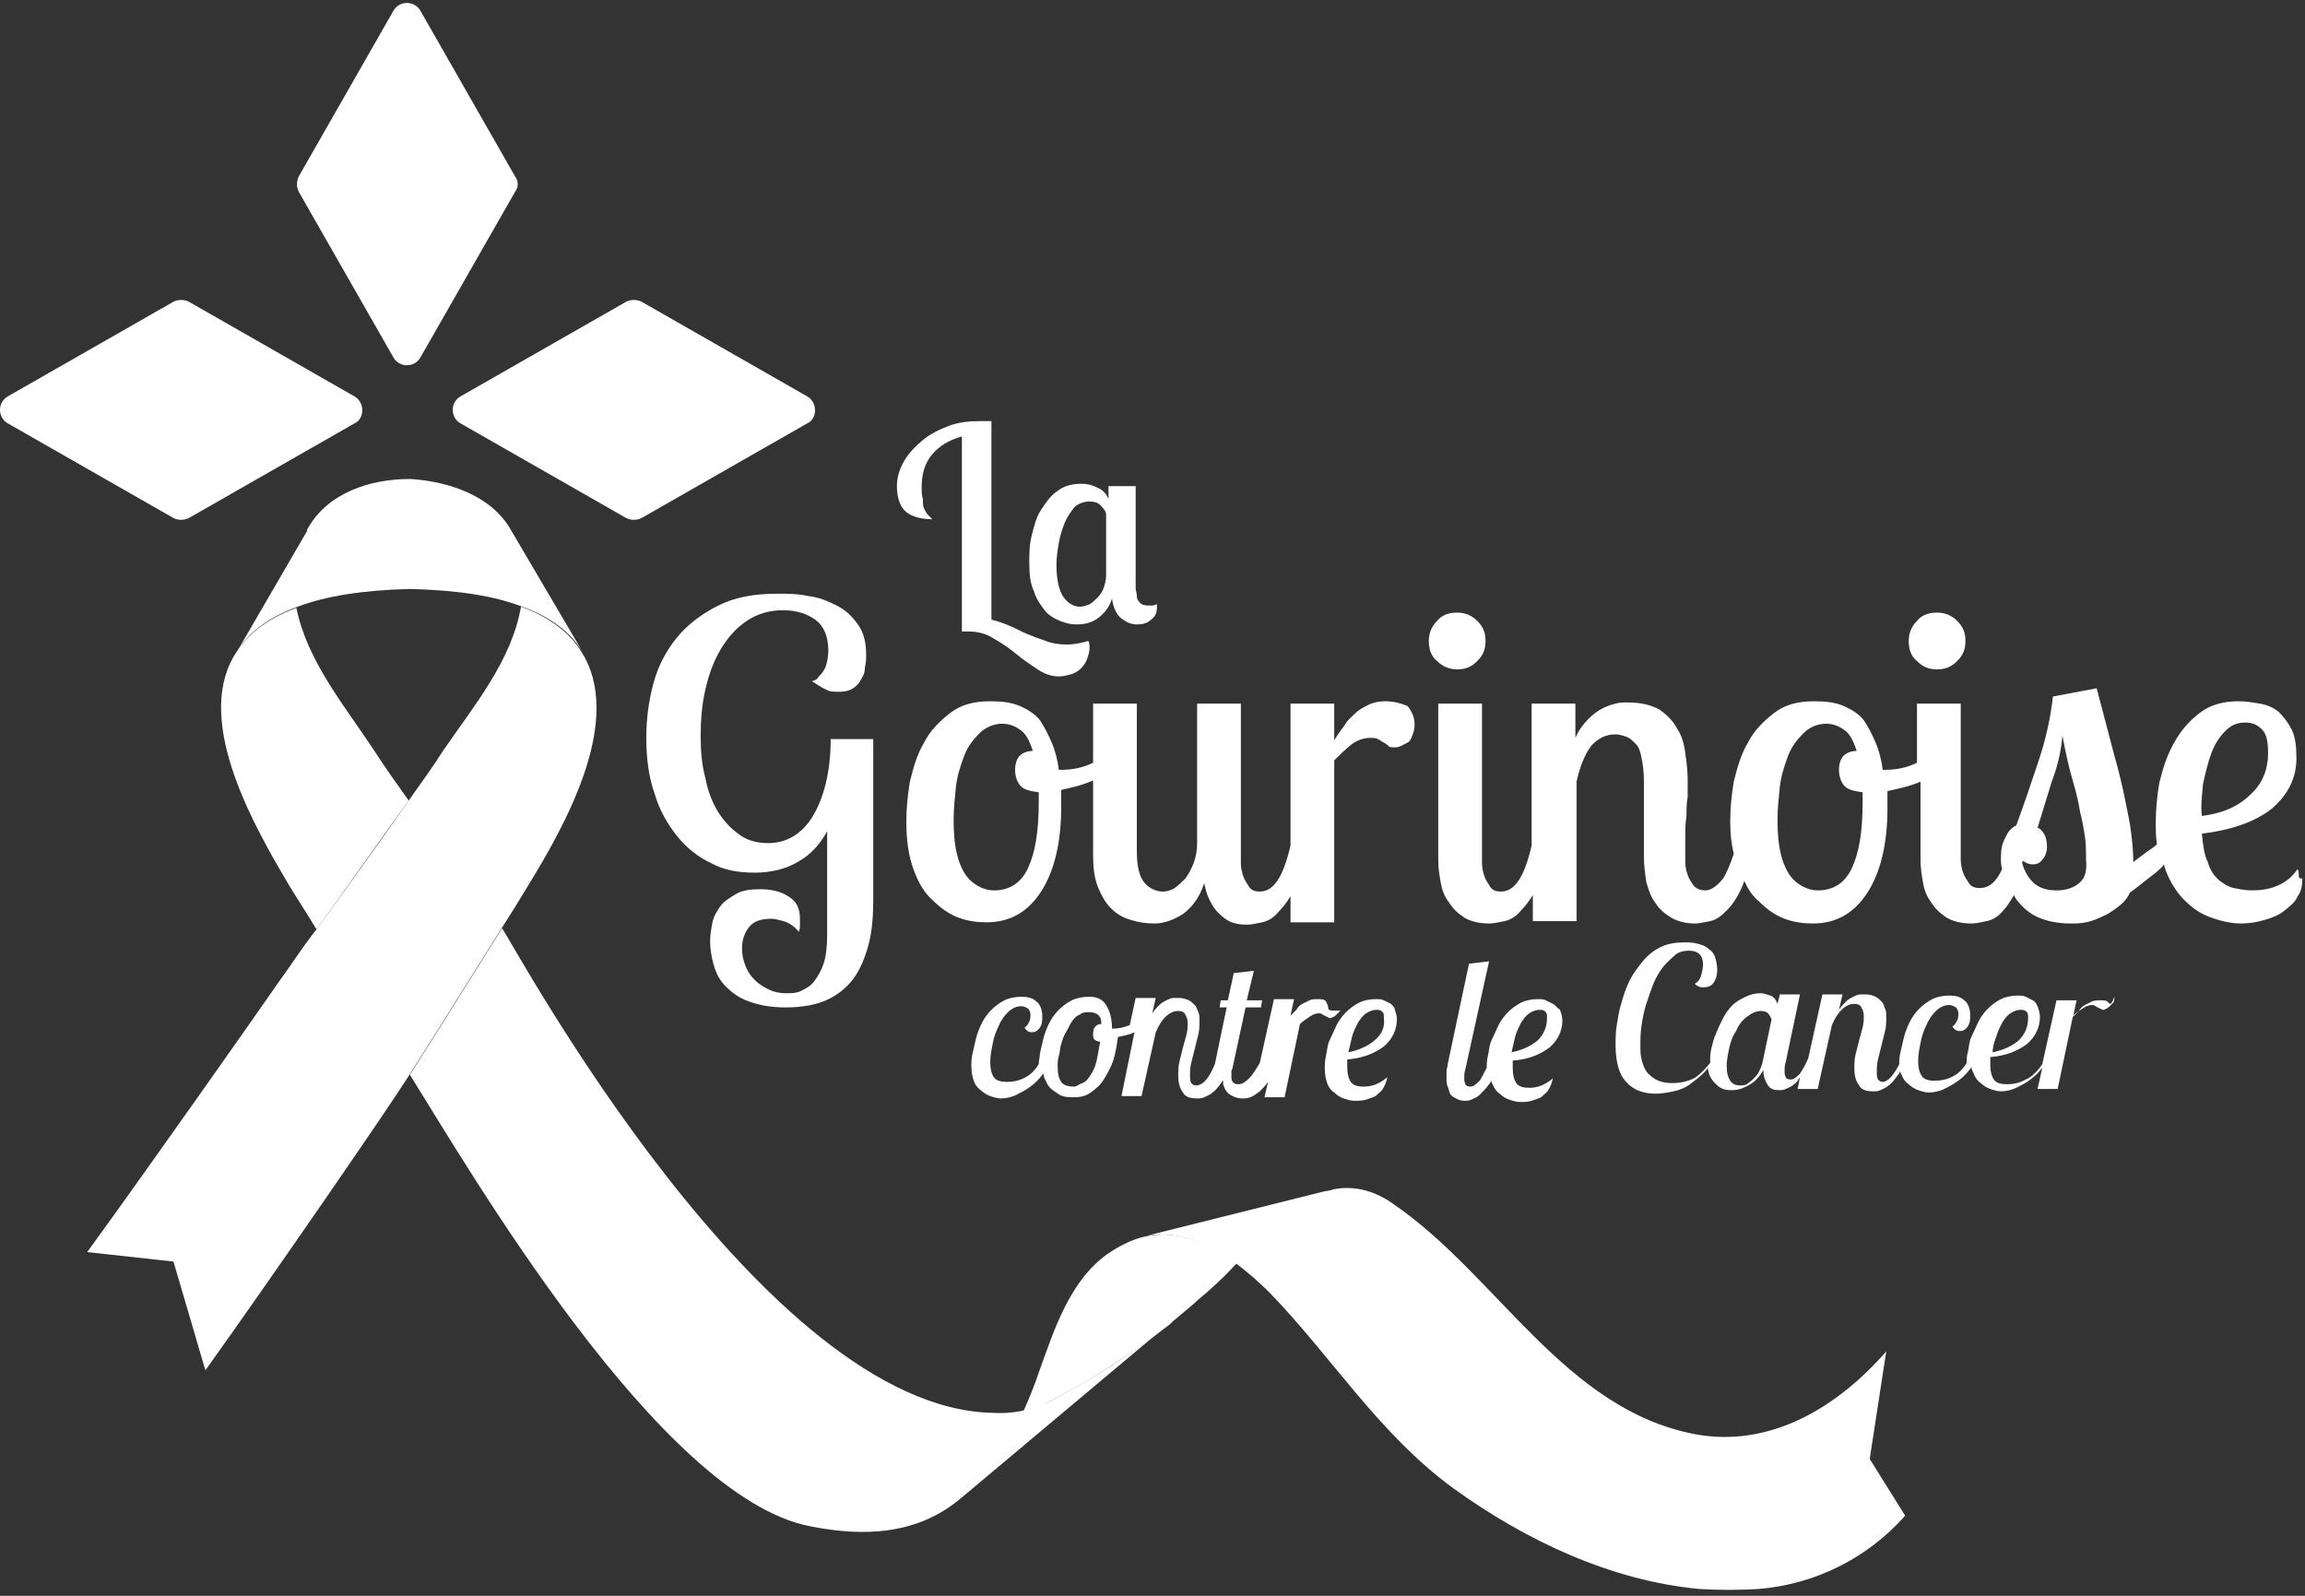<svg width="195" height="135" viewBox="0 0 195 135" fill="none" xmlns="http://www.w3.org/2000/svg">
<rect x="0" y="0" width="195" height="135" fill="#333333" stroke="none"/>
<path d="M43.575 14.925L35.575 0.925C35.075 0.025 33.775 0.025 33.275 0.925L25.275 14.925C25.075 15.325 25.075 15.825 25.275 16.225L33.275 30.225C33.775 31.125 35.075 31.125 35.575 30.225L43.575 16.225C43.875 15.825 43.875 15.325 43.575 14.925Z" fill="white"/>
<path d="M68.275 33.525L54.275 25.525C53.875 25.325 53.375 25.325 52.975 25.525L38.975 33.525C38.075 34.025 38.075 35.325 38.975 35.825L52.975 43.825C53.375 44.025 53.875 44.025 54.275 43.825L68.275 35.825C69.175 35.425 69.175 34.025 68.275 33.525Z" fill="white"/>
<path d="M29.975 33.525L15.975 25.525C15.575 25.325 15.075 25.325 14.675 25.525L0.675 33.525C-0.225 34.025 -0.225 35.325 0.675 35.825L14.675 43.825C15.075 44.025 15.575 44.025 15.975 43.825L29.975 35.825C30.875 35.425 30.875 34.025 29.975 33.525Z" fill="white"/>
<path d="M68.775 69.025C67.875 70.525 66.575 71.325 64.975 71.325C64.075 71.325 63.275 71.125 62.575 70.625C61.875 70.125 61.275 69.525 60.775 68.725C60.275 67.925 59.875 66.925 59.675 65.825C59.375 64.725 59.275 63.525 59.275 62.225C59.275 60.925 59.375 59.625 59.675 58.325C59.975 57.025 60.375 55.925 60.975 54.925C61.575 53.925 62.275 53.125 63.175 52.525C64.075 51.925 65.075 51.625 66.275 51.625C67.375 51.625 68.275 51.925 68.975 52.425C69.675 52.925 70.075 53.825 70.075 55.025C70.075 55.525 69.975 56.025 69.875 56.325C69.775 56.625 69.575 56.925 69.375 57.125C69.175 57.325 69.075 57.525 68.975 57.525C68.775 57.625 68.675 57.625 68.675 57.625C69.175 57.925 69.575 58.225 69.875 58.325C70.175 58.525 70.575 58.525 70.975 58.525C71.475 58.525 71.875 58.425 72.175 58.225C72.475 58.025 72.675 57.825 72.875 57.425C73.075 57.125 73.175 56.825 73.175 56.425C73.275 56.025 73.275 55.725 73.275 55.425C73.275 54.325 73.075 53.525 72.575 52.825C72.075 52.125 71.575 51.625 70.775 51.225C69.975 50.825 69.275 50.525 68.375 50.425C67.475 50.225 66.575 50.225 65.775 50.225C63.775 50.225 62.175 50.525 60.775 51.225C59.375 51.925 58.175 52.825 57.275 53.925C56.375 55.025 55.675 56.325 55.275 57.825C54.875 59.325 54.675 60.825 54.675 62.425C54.675 64.125 54.875 65.725 55.375 67.125C55.775 68.525 56.475 69.725 57.275 70.725C58.075 71.725 59.075 72.525 60.175 73.025C61.275 73.625 62.475 73.825 63.875 73.825C65.175 73.825 66.475 73.525 67.475 72.925C68.575 72.325 69.375 71.425 69.975 70.325V79.125C69.975 80.125 69.875 80.925 69.675 81.525C69.475 82.125 69.175 82.625 68.875 83.025C68.575 83.425 68.175 83.625 67.775 83.825C67.375 84.025 66.975 84.025 66.475 84.025C65.975 84.025 65.475 83.925 65.075 83.725C64.675 83.525 64.275 83.325 63.875 82.925C63.475 82.525 63.275 82.225 63.075 81.725C62.875 81.225 62.775 80.825 62.775 80.225C62.775 79.525 62.975 78.925 63.375 78.425C63.775 77.925 64.375 77.725 65.275 77.725C65.575 77.725 65.875 77.825 66.275 77.925C66.675 78.025 67.175 78.325 67.575 78.825C67.675 78.625 67.675 78.425 67.675 78.225C67.675 78.025 67.675 77.925 67.675 77.725C67.675 76.825 67.375 76.225 66.675 75.825C66.075 75.425 65.275 75.225 64.275 75.225C63.475 75.225 62.775 75.325 62.275 75.625C61.775 75.925 61.275 76.225 60.975 76.625C60.675 77.025 60.375 77.525 60.275 78.025C60.175 78.525 60.075 79.125 60.075 79.625C60.075 80.225 60.175 80.925 60.375 81.625C60.575 82.325 60.875 82.925 61.375 83.425C61.875 83.925 62.475 84.425 63.375 84.725C64.175 85.025 65.175 85.225 66.475 85.225C67.775 85.225 68.975 85.025 69.875 84.625C70.775 84.225 71.575 83.625 72.175 82.825C72.775 82.025 73.175 81.025 73.475 79.925C73.775 78.825 73.875 77.525 73.875 76.125V62.525H70.275C70.275 65.325 69.675 67.525 68.775 69.025Z" fill="white"/>
<path d="M117.175 59.325C116.675 59.325 116.175 59.425 115.775 59.625C115.375 59.825 114.975 60.025 114.675 60.325C114.375 60.625 113.975 60.925 113.775 61.325C113.475 61.725 113.175 62.125 112.875 62.625V59.525H109.175V71.525C108.575 74.125 107.775 75.425 106.575 75.425C106.175 75.425 105.875 75.325 105.675 75.025C105.475 74.725 105.275 74.425 105.175 74.125C105.075 73.825 104.975 73.425 104.975 73.025C104.975 72.625 104.975 72.325 104.975 72.125V59.525H101.275V71.325C101.275 71.925 101.175 72.525 100.975 73.025C100.775 73.525 100.575 73.925 100.275 74.325C99.975 74.625 99.675 74.925 99.375 75.125C99.075 75.325 98.675 75.425 98.375 75.425C97.775 75.425 97.175 75.125 96.775 74.625C96.375 74.125 96.175 73.225 96.175 72.025V59.525H92.475V64.525C91.675 64.925 90.775 65.125 89.775 65.125H89.575C89.475 64.325 89.275 63.525 88.975 62.825C88.675 62.125 88.375 61.525 87.975 60.925C87.575 60.425 86.975 60.025 86.275 59.725C85.575 59.425 84.775 59.325 83.775 59.325C82.375 59.325 81.275 59.625 80.375 60.325C79.475 61.025 78.675 61.825 78.175 62.825C77.575 63.825 77.275 64.925 76.975 66.125C76.775 67.325 76.675 68.425 76.675 69.525C76.675 71.125 76.875 72.425 77.275 73.525C77.675 74.625 78.175 75.525 78.875 76.125C79.575 76.825 80.275 77.325 81.075 77.625C81.875 77.925 82.675 78.025 83.475 78.025C85.475 78.025 86.975 77.125 88.075 75.425C89.175 73.725 89.775 71.325 89.775 68.325C89.775 68.025 89.775 67.825 89.775 67.525C89.775 67.325 89.775 67.025 89.775 66.825C90.675 66.625 91.575 66.425 92.475 66.025V72.325C92.475 73.425 92.575 74.225 92.875 75.025C93.175 75.725 93.475 76.325 93.975 76.825C94.475 77.325 94.975 77.625 95.675 77.825C96.275 78.025 96.975 78.125 97.675 78.125C98.475 78.125 99.275 77.825 100.075 77.325C100.875 76.725 101.475 75.925 101.875 74.725C101.975 75.125 102.075 75.625 102.275 76.025C102.475 76.425 102.675 76.825 102.975 77.125C103.275 77.425 103.575 77.725 103.975 77.925C104.375 78.125 104.875 78.225 105.475 78.225C105.875 78.225 106.275 78.125 106.775 78.025C107.275 77.925 107.775 77.625 108.175 77.125C108.475 76.825 108.875 76.325 109.175 75.825V78.025H112.875V64.325C113.275 63.925 113.775 63.425 114.275 63.025C114.775 62.625 115.375 62.425 115.875 62.425C116.175 62.425 116.375 62.425 116.575 62.525C116.775 62.625 116.875 62.725 117.075 62.825C117.275 62.925 117.375 63.025 117.475 63.125C117.575 63.225 117.775 63.225 117.975 63.225C118.075 63.225 118.275 63.225 118.475 63.125C118.675 63.025 118.875 62.925 119.075 62.825C119.275 62.725 119.375 62.525 119.475 62.225C119.575 62.025 119.675 61.625 119.675 61.325C119.675 60.725 119.475 60.225 119.075 59.725C118.575 59.525 117.975 59.325 117.175 59.325ZM87.875 67.925C87.875 70.325 87.575 72.125 86.975 73.425C86.375 74.725 85.375 75.325 84.075 75.325C83.675 75.325 83.275 75.225 82.875 75.025C82.475 74.825 82.075 74.525 81.775 74.125C81.475 73.725 81.175 73.125 80.975 72.325C80.775 71.525 80.675 70.625 80.675 69.325C80.675 68.425 80.775 67.525 80.875 66.525C80.975 65.625 81.275 64.725 81.575 63.925C81.875 63.125 82.375 62.525 82.875 62.025C83.375 61.525 84.075 61.225 84.775 61.225C85.375 61.225 85.875 61.425 86.275 61.725C86.775 62.025 87.075 62.625 87.375 63.525C86.875 63.525 86.475 63.725 86.275 63.925C86.075 64.125 85.875 64.525 85.875 65.125C85.875 65.725 86.075 66.225 86.375 66.525C86.675 66.825 87.175 66.925 87.875 67.025C87.875 67.125 87.875 67.325 87.875 67.425C87.875 67.625 87.875 67.825 87.875 67.925Z" fill="white"/>
<path d="M123.275 56.625C123.975 56.625 124.475 56.425 124.975 55.925C125.475 55.425 125.675 54.925 125.675 54.225C125.675 53.525 125.475 53.025 124.975 52.525C124.475 52.025 123.875 51.825 123.275 51.825C122.575 51.825 121.975 52.025 121.575 52.525C121.075 53.025 120.875 53.625 120.875 54.225C120.875 54.925 121.075 55.525 121.575 55.925C122.075 56.425 122.675 56.625 123.275 56.625Z" fill="white"/>
<path d="M163.875 56.625C164.575 56.625 165.075 56.425 165.575 55.925C166.075 55.425 166.275 54.925 166.275 54.225C166.275 53.525 166.075 53.025 165.575 52.525C165.075 52.025 164.475 51.825 163.875 51.825C163.175 51.825 162.575 52.025 162.175 52.525C161.675 53.025 161.475 53.625 161.475 54.225C161.475 54.925 161.675 55.525 162.175 55.925C162.675 56.425 163.175 56.625 163.875 56.625Z" fill="white"/>
<path d="M194.475 74.025C194.475 73.825 194.475 73.725 194.375 73.525C193.875 74.225 193.375 74.625 192.675 74.925C191.975 75.225 191.275 75.325 190.475 75.325C189.975 75.325 189.475 75.225 188.975 75.125C188.475 75.025 188.075 74.725 187.675 74.425C187.275 74.025 186.975 73.625 186.775 72.925C186.475 72.325 186.375 71.525 186.275 70.525C188.775 70.225 190.775 69.525 192.175 68.425C193.575 67.225 194.275 65.825 194.275 64.125C194.275 63.125 194.175 62.325 193.875 61.725C193.575 61.125 193.175 60.625 192.775 60.225C192.275 59.825 191.775 59.625 191.175 59.525C190.575 59.425 189.975 59.325 189.375 59.325C188.075 59.325 186.975 59.625 186.075 60.325C185.175 61.025 184.475 61.825 183.875 62.925C183.275 64.025 182.975 65.025 182.675 66.225C182.475 67.425 182.375 68.525 182.375 69.525C182.375 70.225 182.375 70.825 182.475 71.425C182.275 71.625 181.975 71.825 181.675 72.025C181.275 72.325 180.875 72.625 180.475 72.925C180.475 72.025 180.375 71.125 180.275 70.325C180.175 69.525 179.975 68.625 179.775 67.625C179.575 66.625 179.275 65.325 178.875 63.925C178.475 62.425 177.975 60.525 177.375 58.225L173.675 58.925C173.475 60.725 173.075 62.525 172.475 64.325C171.875 66.125 171.275 67.925 170.575 69.825C170.175 70.025 169.875 70.325 169.675 70.825C169.375 71.325 169.275 71.825 169.275 72.525C169.275 72.825 169.275 73.225 169.375 73.525C168.875 74.625 168.275 75.125 167.475 75.125C167.075 75.125 166.775 75.025 166.575 74.725C166.375 74.425 166.175 74.125 166.075 73.825C165.975 73.525 165.875 73.125 165.875 72.725C165.875 72.325 165.875 72.025 165.875 71.825V59.525H162.175V64.525C161.375 64.925 160.475 65.125 159.475 65.125H159.275C159.175 64.325 158.975 63.525 158.675 62.825C158.375 62.125 158.075 61.525 157.675 60.925C157.275 60.425 156.675 60.025 155.975 59.725C155.275 59.425 154.475 59.325 153.475 59.325C152.075 59.325 150.975 59.625 150.075 60.325C149.175 61.025 148.375 61.825 147.875 62.825C147.275 63.825 146.975 64.925 146.675 66.125C146.475 67.325 146.375 68.425 146.375 69.525C146.375 70.525 146.475 71.425 146.675 72.225C146.375 73.125 146.075 73.825 145.775 74.325C145.275 74.925 144.775 75.325 144.275 75.325C143.875 75.325 143.575 75.225 143.275 74.925C143.075 74.625 142.875 74.325 142.775 74.025C142.675 73.725 142.575 73.325 142.575 73.025C142.575 72.625 142.575 72.425 142.575 72.225C142.575 71.725 142.575 71.225 142.575 70.725C142.575 70.125 142.575 69.625 142.675 69.025C142.675 68.425 142.675 67.925 142.775 67.425C142.775 66.925 142.775 66.425 142.775 65.925C142.775 65.225 142.675 64.425 142.575 63.725C142.475 62.925 142.275 62.225 141.875 61.625C141.575 61.025 140.975 60.425 140.375 60.025C139.675 59.625 138.775 59.425 137.675 59.425C137.375 59.425 136.975 59.425 136.675 59.525C136.275 59.625 135.975 59.725 135.575 59.925C135.175 60.125 134.775 60.425 134.375 60.825C133.975 61.225 133.575 61.725 133.275 62.425V59.525H129.575V71.525C128.975 74.125 128.175 75.425 126.975 75.425C126.575 75.425 126.275 75.325 126.075 75.025C125.875 74.725 125.675 74.425 125.575 74.125C125.475 73.825 125.375 73.425 125.375 73.025C125.375 72.625 125.375 72.325 125.375 72.125V59.525H121.675V72.825C121.675 73.425 121.775 74.025 121.875 74.625C121.975 75.225 122.175 75.825 122.575 76.325C122.875 76.825 123.275 77.225 123.875 77.625C124.375 77.925 125.075 78.125 125.975 78.125C126.375 78.125 126.775 78.025 127.275 77.925C127.775 77.825 128.275 77.525 128.675 77.025C128.975 76.725 129.375 76.225 129.675 75.725V77.925H133.375V66.125C133.675 64.725 134.175 63.625 134.675 63.025C135.275 62.425 135.875 62.125 136.675 62.125C136.975 62.125 137.275 62.225 137.575 62.325C137.875 62.425 138.075 62.625 138.375 62.925C138.675 63.225 138.775 63.625 138.875 64.125C138.975 64.625 139.075 65.325 139.075 66.125C139.075 66.325 139.075 66.825 139.075 67.425C139.075 68.025 139.075 68.725 139.075 69.425C139.075 70.125 139.075 70.725 139.075 71.325C139.075 71.925 139.075 72.325 139.075 72.525C139.075 73.225 139.175 73.925 139.275 74.625C139.475 75.325 139.675 75.925 140.075 76.425C140.375 76.925 140.875 77.325 141.375 77.625C141.875 77.925 142.575 78.125 143.375 78.125C143.775 78.125 144.175 78.025 144.675 77.925C145.175 77.825 145.575 77.525 146.075 77.025C146.575 76.525 146.975 75.925 147.375 75.025C147.475 74.825 147.475 74.725 147.575 74.525C147.875 75.225 148.275 75.825 148.775 76.225C149.475 76.925 150.175 77.425 150.975 77.725C151.775 78.025 152.575 78.125 153.375 78.125C155.375 78.125 156.875 77.225 157.975 75.525C159.075 73.825 159.675 71.425 159.675 68.425C159.675 68.125 159.675 67.925 159.675 67.625C159.675 67.425 159.675 67.125 159.675 66.925C160.575 66.725 161.575 66.525 162.475 66.125V72.825C162.475 73.425 162.575 74.025 162.675 74.625C162.775 75.225 162.975 75.825 163.375 76.325C163.675 76.825 164.075 77.225 164.675 77.625C165.175 77.925 165.875 78.125 166.775 78.125C167.175 78.125 167.575 78.025 168.075 77.925C168.575 77.825 169.075 77.525 169.475 77.025C169.775 76.725 170.075 76.225 170.375 75.725C170.475 75.925 170.575 76.125 170.775 76.325C171.175 76.825 171.775 77.325 172.475 77.625C173.175 77.925 174.075 78.125 175.175 78.125C175.575 78.125 175.975 78.125 176.475 78.025C176.975 77.925 177.475 77.725 177.875 77.525C178.375 77.325 178.775 77.025 179.175 76.725C179.575 76.425 179.975 76.025 180.175 75.525C180.875 75.025 181.575 74.425 182.375 73.825C182.575 73.625 182.875 73.425 183.075 73.125C183.075 73.325 183.175 73.425 183.175 73.525C183.575 74.625 184.175 75.525 184.775 76.125C185.475 76.825 186.175 77.325 187.075 77.625C187.875 77.925 188.775 78.125 189.575 78.125C190.275 78.125 190.875 78.025 191.575 77.825C192.275 77.625 192.775 77.425 193.275 77.025C193.775 76.625 194.175 76.325 194.375 75.825C194.675 75.425 194.775 74.925 194.775 74.325C194.475 74.325 194.475 74.225 194.475 74.025ZM157.575 67.925C157.575 70.325 157.275 72.125 156.675 73.425C156.075 74.725 155.075 75.325 153.775 75.325C153.375 75.325 152.975 75.225 152.575 75.025C152.175 74.825 151.775 74.525 151.475 74.125C151.175 73.725 150.875 73.125 150.675 72.325C150.475 71.525 150.375 70.625 150.375 69.325C150.375 68.425 150.475 67.525 150.575 66.525C150.675 65.625 150.975 64.725 151.275 63.925C151.575 63.125 152.075 62.525 152.575 62.025C153.075 61.525 153.775 61.225 154.475 61.225C155.075 61.225 155.575 61.425 155.975 61.725C156.475 62.025 156.775 62.625 157.075 63.525C156.575 63.525 156.175 63.725 155.975 63.925C155.775 64.125 155.575 64.525 155.575 65.125C155.575 65.725 155.775 66.225 156.075 66.525C156.375 66.825 156.875 66.925 157.575 67.025C157.575 67.125 157.575 67.325 157.575 67.425C157.575 67.625 157.575 67.825 157.575 67.925ZM175.875 74.725C175.375 75.125 174.775 75.325 173.975 75.325C173.175 75.325 172.475 75.125 171.975 74.625C171.575 74.225 171.275 73.725 171.075 73.025C171.075 72.925 171.075 72.925 171.175 72.825C171.375 73.025 171.675 73.125 171.975 73.125C172.275 73.125 172.575 73.025 172.775 72.725C172.975 72.525 173.175 72.125 173.175 71.625C173.175 71.225 173.075 70.825 172.975 70.625C172.775 70.325 172.675 70.125 172.375 70.025C172.775 68.725 173.175 67.425 173.575 66.125C174.075 64.825 174.375 63.525 174.475 62.225C174.775 63.825 175.075 65.125 175.375 66.125C175.675 67.125 175.875 68.025 175.975 68.725C176.175 69.425 176.275 70.125 176.375 70.725C176.475 71.325 176.475 72.025 176.475 72.725C176.575 73.725 176.375 74.325 175.875 74.725ZM186.375 66.325C186.575 65.425 186.775 64.525 187.075 63.725C187.375 62.925 187.775 62.325 188.275 61.825C188.775 61.325 189.275 61.125 189.975 61.125C190.575 61.125 190.975 61.325 191.375 61.725C191.775 62.125 191.875 62.825 191.875 63.725C191.875 65.125 191.375 66.325 190.375 67.225C189.375 68.225 187.975 68.825 186.275 69.025C186.175 68.225 186.275 67.325 186.375 66.325Z" fill="white"/>
<path d="M112.375 85.325C112.375 85.125 112.275 84.925 112.175 84.725C112.075 84.525 111.775 84.525 111.475 84.525C111.275 84.525 110.975 84.525 110.775 84.625C110.575 84.725 110.375 84.825 110.175 84.925C109.975 85.025 109.775 85.225 109.675 85.425C109.475 85.625 109.375 85.725 109.175 85.925L109.475 84.525H107.775L106.575 89.925C106.275 90.425 105.975 90.925 105.675 91.225C105.375 91.525 105.075 91.725 104.775 91.725C104.475 91.725 104.375 91.625 104.275 91.525C104.175 91.325 104.175 91.225 104.175 91.025C104.175 90.925 104.175 90.725 104.175 90.625C104.175 90.525 104.275 90.425 104.275 90.325L105.375 85.225H106.675L106.775 84.625H105.475L106.075 82.125L104.375 82.325L103.875 84.625H103.275L103.175 85.225H103.775L102.775 90.025C102.275 91.225 101.775 91.825 101.175 91.825C100.975 91.825 100.875 91.725 100.775 91.625C100.675 91.425 100.675 91.225 100.675 91.025C100.675 90.725 100.675 90.325 100.775 89.925C100.875 89.525 100.975 89.125 101.075 88.725C101.175 88.325 101.275 87.925 101.375 87.525C101.475 87.125 101.475 86.725 101.475 86.325C101.475 86.025 101.475 85.825 101.375 85.625C101.275 85.425 101.275 85.225 101.075 85.025C100.875 84.825 100.775 84.725 100.575 84.625C100.375 84.525 100.075 84.425 99.775 84.425C99.675 84.425 99.475 84.425 99.275 84.425C99.075 84.425 98.875 84.525 98.675 84.625C98.475 84.725 98.275 84.825 98.075 85.025C97.875 85.225 97.675 85.425 97.475 85.725L97.775 84.425H96.075L95.575 86.725C95.075 86.925 94.575 87.025 94.075 87.025C94.075 86.125 93.875 85.525 93.575 85.025C93.275 84.525 92.775 84.325 92.175 84.325C91.575 84.325 91.075 84.425 90.675 84.625C90.275 84.825 89.875 85.125 89.575 85.425C89.275 85.725 88.975 86.125 88.775 86.525C88.575 86.925 88.375 87.425 88.275 87.825C88.175 88.225 88.075 88.725 87.975 89.125C87.975 89.425 87.875 89.725 87.875 90.025C87.575 90.525 87.175 90.925 86.775 91.125C86.275 91.425 85.675 91.525 85.175 91.525C84.675 91.525 84.275 91.425 84.075 91.125C83.875 90.825 83.775 90.425 83.775 89.825C83.775 89.325 83.875 88.825 83.975 88.325C84.075 87.725 84.275 87.225 84.475 86.825C84.675 86.325 84.975 85.925 85.275 85.625C85.575 85.325 85.975 85.125 86.375 85.125C86.675 85.125 86.775 85.225 86.975 85.325C87.075 85.425 87.175 85.625 87.175 85.825C87.175 86.025 87.175 86.225 87.075 86.425C86.975 86.625 86.875 86.825 86.675 86.925C86.775 87.125 86.975 87.325 87.275 87.325C87.575 87.325 87.775 87.225 87.975 86.925C88.175 86.625 88.175 86.325 88.175 85.925C88.175 85.425 87.975 84.925 87.675 84.725C87.375 84.425 86.975 84.325 86.375 84.325C85.875 84.325 85.375 84.425 84.975 84.625C84.575 84.825 84.175 85.125 83.875 85.425C83.575 85.725 83.275 86.125 83.075 86.525C82.875 86.925 82.675 87.425 82.575 87.825C82.475 88.225 82.375 88.725 82.275 89.125C82.175 89.525 82.175 89.925 82.175 90.225C82.175 90.725 82.275 91.125 82.375 91.425C82.475 91.725 82.675 92.025 82.975 92.225C83.175 92.425 83.475 92.625 83.775 92.725C84.075 92.825 84.375 92.925 84.675 92.925C85.075 92.925 85.575 92.825 85.975 92.625C86.375 92.425 86.775 92.225 87.175 91.925C87.575 91.625 87.875 91.325 88.175 90.925L88.275 90.825C88.275 91.025 88.375 91.325 88.475 91.425C88.575 91.725 88.775 92.025 89.075 92.225C89.375 92.425 89.575 92.625 89.875 92.725C90.175 92.825 90.575 92.825 90.875 92.825C91.375 92.825 91.875 92.725 92.275 92.425C92.675 92.125 93.075 91.825 93.375 91.325C93.675 90.825 93.975 90.325 94.175 89.725C94.375 89.125 94.475 88.425 94.575 87.725C95.075 87.625 95.575 87.525 95.975 87.325L94.875 92.725H96.575L97.775 87.325C98.275 86.125 98.975 85.525 99.675 85.525C99.975 85.525 100.175 85.625 100.275 85.825C100.375 86.025 100.475 86.225 100.475 86.525C100.475 86.825 100.475 87.125 100.375 87.525C100.275 87.925 100.175 88.225 100.075 88.625C99.975 89.025 99.875 89.425 99.775 89.825C99.675 90.225 99.675 90.625 99.675 91.025C99.675 91.525 99.775 92.025 100.075 92.425C100.275 92.825 100.775 92.925 101.275 92.925C101.475 92.925 101.675 92.925 101.875 92.825C102.075 92.725 102.375 92.625 102.575 92.425C102.875 92.225 103.075 91.925 103.375 91.525C103.375 91.525 103.375 91.425 103.475 91.425C103.475 91.525 103.475 91.625 103.475 91.725C103.575 91.925 103.575 92.125 103.775 92.325C103.875 92.525 104.075 92.625 104.275 92.725C104.475 92.825 104.775 92.925 105.075 92.925C105.275 92.925 105.475 92.925 105.775 92.825C106.075 92.725 106.275 92.525 106.575 92.325C106.775 92.125 107.075 91.825 107.275 91.525L106.975 92.825H108.675L109.975 86.625C110.175 86.425 110.475 86.225 110.775 86.025C111.075 85.825 111.275 85.725 111.575 85.725C111.675 85.725 111.775 85.725 111.875 85.825C111.975 85.825 111.975 85.925 112.075 85.925C112.175 85.925 112.175 86.025 112.275 86.025C112.375 86.025 112.375 86.125 112.475 86.125C112.575 86.125 112.675 86.125 112.775 86.025C112.875 86.025 112.975 85.925 113.075 85.825C113.175 85.725 113.275 85.625 113.375 85.525C113.475 85.425 112.375 85.625 112.375 85.325ZM92.575 87.925C92.675 88.025 92.875 88.125 93.075 88.125C92.975 88.725 92.875 89.225 92.775 89.725C92.675 90.225 92.475 90.625 92.275 90.925C92.075 91.225 91.875 91.525 91.575 91.625C91.275 91.725 91.075 91.925 90.875 91.925C90.375 91.925 89.975 91.825 89.775 91.525C89.575 91.225 89.475 90.825 89.475 90.225C89.475 89.925 89.475 89.625 89.575 89.325C89.675 89.025 89.675 88.625 89.775 88.325C89.875 88.025 89.975 87.625 90.175 87.325C90.375 87.025 90.475 86.725 90.675 86.425C90.875 86.125 91.075 85.925 91.375 85.825C91.575 85.625 91.875 85.625 92.175 85.625C92.475 85.625 92.675 85.725 92.875 85.825C93.075 86.025 93.175 86.225 93.175 86.625C92.975 86.625 92.775 86.725 92.675 86.825C92.575 86.925 92.475 87.125 92.475 87.425C92.475 87.625 92.475 87.825 92.575 87.925Z" fill="white"/>
<path d="M117.675 84.925C117.475 84.825 117.275 84.725 117.075 84.625C116.875 84.525 116.675 84.525 116.375 84.525C115.875 84.525 115.375 84.625 114.975 84.825C114.575 85.025 114.175 85.325 113.875 85.625C113.575 85.925 113.275 86.325 113.075 86.725C112.875 87.125 112.675 87.625 112.475 88.025C112.275 88.425 112.275 88.925 112.175 89.325C112.075 89.725 112.075 90.125 112.075 90.425C112.075 90.925 112.175 91.325 112.275 91.625C112.375 91.925 112.575 92.225 112.875 92.425C113.075 92.625 113.375 92.825 113.675 92.925C113.975 93.025 114.275 93.125 114.575 93.125C114.875 93.125 115.275 93.125 115.575 93.025C115.875 92.925 116.175 92.825 116.375 92.725C116.575 92.525 116.875 92.325 116.975 92.125C117.175 91.825 117.275 91.525 117.375 91.125C116.775 91.625 116.175 91.925 115.375 91.925C114.875 91.925 114.475 91.825 114.275 91.525C114.075 91.225 113.975 90.825 113.975 90.225C113.975 90.125 113.975 90.025 113.975 89.925C113.975 89.825 113.975 89.725 113.975 89.625C115.275 89.525 116.275 89.125 117.075 88.525C117.775 87.925 118.175 87.125 118.175 86.225C118.175 85.925 118.075 85.625 117.975 85.325C117.975 85.225 117.775 85.025 117.675 84.925ZM116.275 88.025C115.675 88.525 114.975 88.825 114.075 89.025C114.175 88.625 114.275 88.125 114.375 87.725C114.475 87.325 114.675 86.925 114.875 86.525C115.075 86.225 115.275 85.925 115.575 85.725C115.875 85.525 116.175 85.425 116.475 85.425C116.775 85.425 116.875 85.525 116.975 85.625C117.075 85.725 117.075 85.925 117.075 86.125C117.175 86.925 116.875 87.525 116.275 88.025Z" fill="white"/>
<path d="M131.375 84.925C131.175 84.825 130.975 84.725 130.775 84.625C130.575 84.525 130.375 84.525 130.075 84.525C129.575 84.525 129.075 84.625 128.675 84.825C128.275 85.025 127.875 85.325 127.575 85.625C127.275 85.925 126.975 86.325 126.775 86.725C126.575 87.125 126.375 87.625 126.175 88.025C125.975 88.425 125.975 88.925 125.875 89.325C125.775 89.725 125.775 90.025 125.775 90.325C125.575 90.725 125.375 91.125 125.175 91.425C124.875 91.725 124.675 91.925 124.375 91.925C124.175 91.925 123.975 91.825 123.975 91.725C123.875 91.525 123.875 91.425 123.875 91.225C123.875 90.925 123.875 90.725 123.975 90.425L125.975 81.325L124.275 81.525L122.475 90.025C122.475 90.225 122.375 90.425 122.375 90.625C122.375 90.825 122.375 91.025 122.375 91.225C122.375 91.525 122.375 91.725 122.475 91.925C122.575 92.125 122.575 92.325 122.675 92.525C122.775 92.725 122.975 92.825 123.175 92.925C123.375 93.025 123.575 93.125 123.875 93.125C124.075 93.125 124.275 93.125 124.475 93.025C124.675 92.925 124.975 92.825 125.175 92.625C125.375 92.425 125.675 92.125 125.975 91.725C126.075 91.625 126.075 91.525 126.175 91.425C126.175 91.525 126.175 91.625 126.275 91.725C126.375 92.025 126.575 92.325 126.875 92.525C127.075 92.725 127.375 92.925 127.675 93.025C127.975 93.125 128.275 93.225 128.575 93.225C128.875 93.225 129.275 93.225 129.575 93.125C129.875 93.025 130.175 92.925 130.375 92.825C130.575 92.625 130.875 92.425 130.975 92.225C131.175 91.925 131.275 91.625 131.375 91.225C130.775 91.725 130.175 92.025 129.375 92.025C128.875 92.025 128.475 91.925 128.275 91.625C128.075 91.325 127.975 90.925 127.975 90.325C127.975 90.225 127.975 90.125 127.975 90.025C127.975 89.925 127.975 89.825 127.975 89.725C129.275 89.625 130.275 89.225 131.075 88.625C131.775 88.025 132.175 87.225 132.175 86.325C132.175 86.025 132.075 85.725 131.975 85.425C131.675 85.225 131.575 85.025 131.375 84.925ZM130.075 88.025C129.475 88.525 128.775 88.825 127.875 89.025C127.975 88.625 128.075 88.125 128.175 87.725C128.275 87.325 128.475 86.925 128.675 86.525C128.875 86.225 129.075 85.925 129.375 85.725C129.675 85.525 129.975 85.425 130.275 85.425C130.575 85.425 130.675 85.525 130.775 85.625C130.875 85.725 130.875 85.925 130.875 86.125C130.875 86.925 130.575 87.525 130.075 88.025Z" fill="white"/>
<path d="M178.375 84.825C178.275 84.625 177.975 84.625 177.675 84.625C177.475 84.625 177.175 84.625 176.975 84.725C176.775 84.825 176.575 84.925 176.375 85.025C176.175 85.125 175.975 85.325 175.875 85.525C175.675 85.725 175.575 85.825 175.375 86.025L175.675 84.625H173.975L172.775 90.025C172.375 90.625 171.875 91.125 171.375 91.325C170.875 91.625 170.275 91.725 169.775 91.725C169.275 91.725 168.875 91.625 168.675 91.325C168.475 91.025 168.375 90.625 168.375 90.025C168.375 89.925 168.375 89.825 168.375 89.725C168.375 89.625 168.375 89.525 168.375 89.425C169.675 89.325 170.675 88.925 171.475 88.325C172.175 87.725 172.575 86.925 172.575 86.025C172.575 85.725 172.475 85.425 172.375 85.125C172.275 84.925 172.175 84.725 171.975 84.625C171.775 84.525 171.575 84.425 171.375 84.325C171.175 84.225 170.975 84.225 170.675 84.225C170.175 84.225 169.675 84.325 169.275 84.525C168.875 84.725 168.475 85.025 168.175 85.325C167.875 85.625 167.575 86.025 167.375 86.425C167.175 86.825 166.975 87.325 166.775 87.725C166.575 88.125 166.575 88.625 166.475 89.025C166.375 89.325 166.375 89.625 166.375 89.925C166.075 90.425 165.675 90.825 165.275 91.025C164.775 91.325 164.175 91.425 163.675 91.425C163.175 91.425 162.775 91.325 162.575 91.025C162.375 90.725 162.275 90.325 162.275 89.725C162.275 89.225 162.375 88.725 162.475 88.225C162.575 87.625 162.775 87.125 162.975 86.725C163.175 86.225 163.475 85.825 163.775 85.525C164.075 85.225 164.475 85.025 164.875 85.025C165.175 85.025 165.275 85.125 165.475 85.225C165.575 85.325 165.675 85.525 165.675 85.725C165.675 85.925 165.675 86.125 165.575 86.325C165.475 86.525 165.375 86.725 165.175 86.825C165.275 87.025 165.475 87.225 165.775 87.225C166.075 87.225 166.275 87.125 166.475 86.825C166.675 86.525 166.675 86.225 166.675 85.825C166.675 85.325 166.475 84.825 166.175 84.625C165.875 84.325 165.475 84.225 164.875 84.225C164.375 84.225 163.875 84.325 163.475 84.525C163.075 84.725 162.675 85.025 162.375 85.325C162.075 85.625 161.775 86.025 161.575 86.425C161.375 86.825 161.175 87.325 161.075 87.725C160.975 88.125 160.875 88.625 160.775 89.025C160.675 89.425 160.675 89.725 160.675 90.025C160.175 91.025 159.675 91.525 159.275 91.525C159.075 91.525 158.975 91.425 158.875 91.325C158.775 91.125 158.775 90.925 158.775 90.725C158.775 90.425 158.775 90.025 158.875 89.625C158.975 89.225 159.075 88.825 159.175 88.425C159.275 88.025 159.375 87.625 159.475 87.225C159.575 86.825 159.575 86.425 159.575 86.025C159.575 85.725 159.575 85.525 159.475 85.325C159.375 85.125 159.375 84.925 159.175 84.725C158.975 84.525 158.875 84.425 158.675 84.325C158.475 84.225 158.175 84.125 157.875 84.125C157.775 84.125 157.575 84.125 157.375 84.125C157.175 84.125 156.975 84.225 156.775 84.325C156.575 84.425 156.375 84.525 156.175 84.725C155.975 84.925 155.775 85.125 155.575 85.425L155.875 84.125H154.175L152.975 89.525C152.775 90.025 152.475 90.525 152.275 90.825C151.975 91.125 151.775 91.325 151.475 91.325C151.275 91.325 151.075 91.225 151.075 91.125C150.975 90.925 150.975 90.825 150.975 90.625C150.975 90.325 150.975 90.125 151.075 89.825L152.275 84.125H150.575L150.375 84.925C150.275 84.625 150.075 84.325 149.775 84.225C149.475 84.125 149.175 84.025 148.975 84.025C148.475 84.025 148.075 84.125 147.675 84.325C147.275 84.525 146.875 84.725 146.575 85.025C146.275 85.325 145.975 85.725 145.775 86.125C145.575 86.525 145.375 86.925 145.175 87.425C144.975 87.825 144.875 88.325 144.775 88.725C144.675 89.125 144.675 89.525 144.675 89.925C144.275 90.425 143.875 90.825 143.475 91.125C142.975 91.425 142.275 91.625 141.475 91.625C140.875 91.625 140.475 91.525 140.075 91.325C139.775 91.125 139.475 90.925 139.275 90.625C139.075 90.325 138.975 90.025 138.875 89.625C138.775 89.225 138.775 88.925 138.775 88.525C138.775 87.925 138.775 87.425 138.875 86.725C138.975 86.125 139.075 85.525 139.275 84.925C139.475 84.325 139.675 83.725 139.875 83.225C140.075 82.725 140.375 82.225 140.675 81.825C140.975 81.425 141.375 81.125 141.675 80.825C141.975 80.525 142.475 80.425 142.875 80.425C143.275 80.425 143.575 80.525 143.775 80.725C143.975 80.925 144.075 81.225 144.075 81.525C144.075 81.925 143.975 82.325 143.875 82.625C143.775 82.925 143.575 83.125 143.375 83.225C143.475 83.325 143.575 83.425 143.675 83.425C143.775 83.525 143.975 83.525 144.075 83.525C144.475 83.525 144.775 83.425 144.975 83.125C145.175 82.825 145.275 82.525 145.275 82.025C145.275 81.625 145.175 81.225 145.075 80.925C144.975 80.625 144.775 80.425 144.475 80.225C144.275 80.025 143.975 79.925 143.575 79.825C143.175 79.725 142.875 79.725 142.475 79.725C141.775 79.725 141.075 79.825 140.475 80.125C139.875 80.425 139.375 80.825 138.975 81.325C138.575 81.825 138.175 82.325 137.875 82.925C137.575 83.525 137.375 84.125 137.175 84.825C136.975 85.425 136.875 86.125 136.775 86.725C136.675 87.325 136.675 87.925 136.675 88.425C136.675 89.825 136.975 90.925 137.575 91.525C138.175 92.225 139.075 92.525 140.075 92.525C140.575 92.525 141.075 92.425 141.575 92.325C142.075 92.225 142.575 92.025 142.975 91.725C143.375 91.425 143.775 91.125 144.175 90.725C144.275 90.625 144.375 90.525 144.475 90.325C144.475 90.525 144.575 90.725 144.575 90.825C144.675 91.125 144.875 91.425 145.075 91.625C145.275 91.825 145.475 92.025 145.775 92.125C146.075 92.225 146.275 92.225 146.575 92.225C147.075 92.225 147.575 92.025 148.075 91.725C148.575 91.425 148.875 91.025 149.175 90.525C149.175 91.125 149.375 91.525 149.575 91.825C149.775 92.125 150.075 92.225 150.475 92.225C150.675 92.225 150.875 92.225 151.075 92.125C151.275 92.025 151.575 91.925 151.775 91.725C151.975 91.625 152.075 91.425 152.275 91.125L152.075 92.125H153.775L154.975 86.725C155.475 85.525 156.175 84.925 156.875 84.925C157.175 84.925 157.375 85.025 157.475 85.225C157.575 85.425 157.675 85.625 157.675 85.925C157.675 86.225 157.675 86.525 157.575 86.925C157.475 87.325 157.375 87.625 157.275 88.025C157.175 88.425 157.075 88.825 156.975 89.225C156.875 89.625 156.875 90.025 156.875 90.425C156.875 90.925 156.975 91.425 157.275 91.825C157.475 92.225 157.975 92.325 158.475 92.325C158.675 92.325 158.875 92.325 159.075 92.225C159.275 92.125 159.575 92.025 159.775 91.825C160.075 91.625 160.275 91.325 160.575 90.925C160.675 90.825 160.675 90.725 160.775 90.625C160.775 90.725 160.775 90.825 160.875 90.925C160.975 91.225 161.175 91.525 161.475 91.725C161.675 91.925 161.975 92.125 162.275 92.225C162.575 92.325 162.875 92.425 163.175 92.425C163.575 92.425 164.075 92.325 164.475 92.125C164.875 91.925 165.275 91.725 165.675 91.425C166.075 91.125 166.375 90.825 166.675 90.425C166.675 90.425 166.775 90.325 166.775 90.225C166.775 90.425 166.875 90.625 166.975 90.825C167.075 91.125 167.275 91.425 167.575 91.625C167.775 91.825 168.075 92.025 168.375 92.125C168.675 92.225 168.975 92.325 169.275 92.325C169.675 92.325 170.175 92.225 170.575 92.025C170.975 91.825 171.375 91.625 171.775 91.325C172.175 91.025 172.475 90.725 172.775 90.325L172.375 92.125H174.075L175.375 85.925C175.575 85.725 175.875 85.525 176.175 85.325C176.475 85.125 176.675 85.025 176.975 85.025C177.075 85.025 177.175 85.025 177.275 85.125C177.375 85.125 177.375 85.225 177.475 85.225C177.575 85.225 177.575 85.325 177.675 85.325C177.775 85.325 177.775 85.425 177.875 85.425C177.975 85.425 178.075 85.425 178.175 85.325C178.275 85.325 178.375 85.225 178.475 85.125C178.575 85.025 178.675 84.925 178.775 84.825C178.875 84.725 178.875 84.525 178.875 84.325C178.575 85.125 178.475 84.925 178.375 84.825ZM168.875 87.725C168.975 87.325 169.175 86.925 169.375 86.525C169.575 86.225 169.775 85.925 170.075 85.725C170.375 85.525 170.675 85.425 170.975 85.425C171.275 85.425 171.375 85.525 171.475 85.625C171.575 85.725 171.575 85.925 171.575 86.125C171.575 86.925 171.275 87.525 170.775 88.025C170.175 88.525 169.475 88.825 168.575 89.025C168.575 88.625 168.675 88.225 168.875 87.725ZM149.075 90.025C148.975 90.325 148.875 90.525 148.775 90.725C148.675 90.925 148.475 91.125 148.275 91.325C148.075 91.525 147.875 91.625 147.775 91.725C147.575 91.825 147.375 91.825 147.175 91.825C146.875 91.825 146.575 91.725 146.375 91.425C146.175 91.125 146.075 90.725 146.075 90.125C146.075 89.725 146.175 89.225 146.275 88.725C146.375 88.225 146.575 87.625 146.875 87.225C147.075 86.725 147.375 86.325 147.775 86.025C148.175 85.725 148.575 85.525 148.975 85.525C149.275 85.525 149.475 85.625 149.575 85.725C149.675 85.825 149.775 86.025 149.875 86.225L149.075 90.025Z" fill="white"/>
<path d="M43.275 44.925L49.275 55.125C48.275 53.525 46.675 52.225 44.175 51.325C41.875 50.425 38.775 49.925 34.675 49.825C30.675 49.925 27.575 50.425 25.175 51.325C22.475 52.325 20.775 53.725 19.875 55.425L25.975 44.925V44.825C27.675 41.625 31.475 40.525 34.575 40.525H34.775C37.775 40.725 41.575 41.825 43.275 44.925Z" fill="white"/>
<path d="M31.675 63.525C32.575 64.925 33.575 66.325 34.575 67.725C31.975 71.325 29.375 75.025 26.775 78.625C25.875 77.125 25.075 75.925 24.475 74.925C21.575 70.025 16.475 61.225 19.775 55.525C20.775 53.825 22.375 52.425 25.075 51.425C25.975 55.925 29.175 59.725 31.675 63.525Z" fill="white"/>
<path d="M44.675 74.925C44.075 75.925 43.275 77.225 42.375 78.625C40.175 82.125 37.375 86.625 34.575 91.025C32.875 93.725 22.675 108.525 17.375 115.925L14.675 106.725L7.375 105.925C12.475 98.925 22.375 84.825 23.475 83.225C24.575 81.725 25.575 80.125 26.775 78.625C29.375 75.025 32.075 71.325 34.575 67.725C35.575 66.325 36.575 64.925 37.475 63.525C40.075 59.725 43.275 55.925 44.075 51.325C46.575 52.225 48.275 53.625 49.175 55.125L49.475 55.625C52.575 61.425 47.675 70.025 44.675 74.925Z" fill="white"/>
<path d="M112.775 100.625C114.675 100.225 116.475 100.825 117.975 101.925C126.675 107.925 132.375 119.225 143.375 121.325C149.775 122.525 155.475 119.025 159.575 114.325L158.175 123.425L161.175 128.225C157.975 131.825 153.575 134.025 148.775 134.425C147.075 134.525 145.475 134.525 143.775 134.425C136.275 133.725 129.075 130.325 122.975 125.925C116.675 121.325 112.775 114.925 107.475 109.425C106.575 108.525 105.575 107.625 104.475 106.825C102.175 105.125 99.675 104.125 97.075 104.525L111.875 100.825C112.275 100.725 112.575 100.725 112.775 100.625Z" fill="white"/>
<path d="M97.275 104.525C99.875 104.125 102.375 105.225 104.675 106.825C104.575 106.925 104.475 107.025 104.475 107.025C103.475 108.125 102.375 109.125 101.275 110.025L101.075 110.225L99.175 111.825L98.975 112.025C95.775 114.525 92.375 116.725 88.675 118.625C87.975 119.025 87.175 119.325 86.475 119.625C86.975 118.525 87.475 117.325 87.875 116.125C89.175 112.525 90.475 108.325 93.775 106.025C94.975 105.225 96.075 104.725 97.275 104.525Z" fill="white"/>
<path d="M88.675 118.625C87.175 119.325 85.575 119.625 83.975 119.525C64.575 119.125 43.575 80.125 42.475 78.525C40.275 82.025 37.475 86.525 34.675 90.925C39.575 98.725 55.775 126.725 68.575 129.125C73.075 130.025 77.475 129.825 81.075 126.925L81.675 126.425L99.075 111.825C95.775 114.625 92.275 116.725 88.675 118.625Z" fill="white"/>
<path d="M90.275 54.525C89.575 54.525 88.975 54.425 88.475 54.225C87.875 54.025 87.375 53.825 86.875 53.625C86.375 53.425 85.875 53.125 85.375 52.925C84.875 52.725 84.375 52.525 83.875 52.425V35.725V35.625C83.675 35.625 83.575 35.625 83.375 35.625C83.175 35.625 83.075 35.625 82.875 35.625C81.975 35.625 81.075 35.725 80.275 36.025C79.475 36.325 78.675 36.725 78.075 37.225C77.475 37.725 76.875 38.325 76.475 39.025C76.075 39.725 75.875 40.425 75.875 41.125C75.875 42.125 76.175 42.925 76.675 43.325C77.175 43.725 77.975 43.925 78.875 43.925C78.775 43.825 78.575 43.625 78.475 43.525C78.375 43.425 78.275 43.225 78.175 43.025C78.075 42.825 78.075 42.525 78.075 42.225C77.975 41.925 77.975 41.625 77.975 41.125C77.975 40.025 78.275 39.125 78.875 38.425C79.475 37.725 80.275 37.225 81.375 36.925V53.425C81.475 53.425 81.575 53.425 81.675 53.425C81.775 53.425 81.875 53.425 81.975 53.425C82.775 53.425 83.475 53.625 84.075 54.025C84.775 54.425 85.375 54.825 85.975 55.325C86.575 55.825 87.175 56.225 87.775 56.625C88.375 57.025 88.975 57.225 89.575 57.225C89.975 57.225 90.275 57.125 90.675 57.025C90.975 56.925 91.275 56.725 91.475 56.525C91.675 56.325 91.875 56.025 91.975 55.725C92.075 55.425 92.175 55.125 92.175 54.825C92.175 54.625 92.175 54.425 92.075 54.225C91.375 54.425 90.775 54.525 90.275 54.525Z" fill="white"/>
<path d="M97.875 51.325C97.875 51.225 97.875 51.225 97.875 51.125C97.775 51.125 97.675 51.225 97.475 51.225C97.375 51.225 97.175 51.225 97.075 51.225C96.775 51.225 96.575 51.125 96.475 51.025C96.375 50.925 96.175 50.725 96.175 50.425C96.175 50.125 96.075 50.025 96.075 49.725C96.075 49.525 96.075 49.225 96.075 49.125V41.125H93.775V42.225C93.575 41.725 93.275 41.425 92.775 41.225C92.375 41.025 91.975 40.925 91.475 40.925C90.675 40.925 89.975 41.125 89.475 41.525C88.875 41.925 88.475 42.525 88.075 43.125C87.675 43.725 87.475 44.525 87.275 45.325C87.075 46.125 87.075 46.925 87.075 47.625C87.075 48.625 87.175 49.425 87.475 50.025C87.675 50.725 88.075 51.225 88.375 51.625C88.675 52.025 89.175 52.325 89.675 52.525C90.175 52.725 90.575 52.825 91.075 52.825C91.875 52.825 92.475 52.625 92.975 52.225C93.475 51.825 93.875 51.325 94.075 50.625C94.175 51.425 94.475 52.025 94.875 52.325C95.275 52.625 95.675 52.825 96.175 52.825C96.675 52.825 97.075 52.725 97.375 52.425C97.775 52.125 97.875 51.825 97.875 51.325C97.875 51.425 97.875 51.525 97.875 51.325ZM93.575 48.725C93.575 49.025 93.475 49.425 93.375 49.725C93.275 50.025 93.075 50.325 92.875 50.525C92.675 50.725 92.475 50.925 92.175 51.125C91.875 51.225 91.675 51.325 91.375 51.325C90.775 51.325 90.375 51.025 89.975 50.525C89.575 49.925 89.375 49.025 89.375 47.725C89.375 47.125 89.475 46.525 89.575 45.925C89.675 45.325 89.875 44.725 90.075 44.225C90.275 43.725 90.575 43.325 90.875 42.925C91.175 42.625 91.675 42.425 92.175 42.425C92.575 42.425 92.875 42.525 93.075 42.725C93.275 42.925 93.475 43.125 93.575 43.425V48.725Z" fill="white"/>
<path d="M114.375 105.325L115.175 106.025C115.675 106.425 115.775 106.825 115.375 107.225C115.175 107.425 114.875 107.525 114.575 107.325C114.775 107.625 114.775 107.925 114.575 108.225C114.175 108.625 113.775 108.625 113.275 108.125L112.475 107.325L114.375 105.325ZM113.375 108.025C113.675 108.325 113.875 108.325 114.075 108.025C114.275 107.825 114.275 107.525 113.975 107.325L113.575 107.025L112.875 107.725L113.375 108.025ZM114.275 106.925C114.575 107.225 114.775 107.225 114.975 106.925C115.175 106.725 115.175 106.525 114.875 106.225L114.575 105.925L113.975 106.525L114.275 106.925Z" fill="white"/>
<path d="M116.675 107.525L117.375 108.225C117.875 108.725 117.975 109.225 117.475 109.725C116.975 110.125 116.475 110.025 116.075 109.525L115.775 109.225L114.975 110.025L114.575 109.625L116.675 107.525ZM116.275 109.225C116.575 109.525 116.775 109.525 117.075 109.325C117.375 109.125 117.275 108.825 117.075 108.525L116.775 108.225L116.075 108.925L116.275 109.225Z" fill="white"/>
<path d="M119.475 111.525L118.775 111.325L119.175 111.025L119.975 111.225L120.275 111.625L117.875 113.525L117.575 113.125L119.475 111.525Z" fill="white"/>
<path d="M119.875 114.925L118.875 113.825L118.975 113.725L121.575 113.225L122.075 113.725L120.575 115.025L120.875 115.325L120.575 115.625L120.275 115.325L119.775 115.725L119.375 115.325L119.875 114.925ZM120.275 114.725L121.475 113.725L119.675 114.125L120.275 114.725Z" fill="white"/>
<path d="M122.375 116.625C122.575 116.425 122.875 116.425 123.175 116.625C123.375 116.825 123.375 117.225 123.175 117.425C122.975 117.625 122.675 117.625 122.375 117.425C122.175 117.225 122.175 116.825 122.375 116.625Z" fill="white"/>
<path d="M124.375 119.125L124.775 119.425C124.675 119.625 124.575 119.925 124.875 120.125C125.175 120.325 125.475 120.325 125.675 120.025C125.875 119.725 125.875 119.425 125.675 119.225C125.475 119.025 125.275 119.025 125.075 119.025L124.875 118.825L125.975 117.525L127.375 118.725L127.075 119.025L125.975 118.125L125.475 118.725C125.675 118.725 125.875 118.725 126.175 118.925C126.575 119.325 126.675 119.825 126.175 120.325C125.775 120.825 125.175 120.825 124.675 120.425C124.075 120.025 124.075 119.525 124.375 119.125Z" fill="white"/>
<path d="M126.975 120.625C127.675 119.725 128.475 119.625 128.975 120.025C129.375 120.325 129.575 120.825 129.275 121.225L128.875 120.925C128.975 120.725 128.975 120.525 128.775 120.325C128.475 120.125 127.975 120.225 127.575 120.725C127.875 120.625 128.075 120.625 128.375 120.825C128.875 121.225 128.875 121.725 128.575 122.225C128.175 122.725 127.575 122.825 127.075 122.325C126.375 122.025 126.475 121.325 126.975 120.625ZM128.075 122.025C128.275 121.725 128.275 121.425 127.975 121.225C127.675 121.025 127.375 121.025 127.175 121.325C126.975 121.625 126.975 122.025 127.275 122.225C127.575 122.425 127.875 122.325 128.075 122.025Z" fill="white"/>
<path d="M130.475 121.925H129.675L129.975 121.525H130.875L131.275 121.825L129.575 124.325L129.075 124.025L130.475 121.925Z" fill="white"/>
<path d="M132.175 123.025H131.375L131.675 122.625L132.575 122.525L132.975 122.825L131.375 125.425L130.875 125.125L132.175 123.025Z" fill="white"/>
<path d="M132.975 124.725L133.075 124.625C133.475 123.825 134.175 123.525 134.875 123.925C135.575 124.225 135.775 125.025 135.375 125.825L135.275 125.925C134.875 126.725 134.175 127.025 133.475 126.725C132.775 126.225 132.575 125.525 132.975 124.725ZM134.775 125.625L134.875 125.525C135.175 124.925 135.175 124.525 134.675 124.325C134.275 124.125 133.875 124.325 133.575 124.925L133.475 125.025C133.175 125.625 133.275 126.025 133.675 126.225C134.075 126.425 134.475 126.225 134.775 125.625Z" fill="white"/>
<path d="M137.275 126.625C137.575 125.725 138.375 125.325 139.175 125.525C139.775 125.725 140.275 126.125 140.075 126.925L139.575 126.725C139.675 126.325 139.475 126.125 139.075 125.925C138.475 125.725 138.075 126.025 137.875 126.725C137.675 127.325 137.875 127.825 138.475 128.025C138.975 128.225 139.375 127.925 139.475 127.525L138.775 127.325L138.875 126.925L140.175 127.325L140.075 127.625C139.775 128.425 139.175 128.725 138.375 128.525C137.275 128.325 136.975 127.525 137.275 126.625Z" fill="white"/>
<path d="M140.775 127.725C140.875 126.825 141.675 126.225 142.475 126.425C143.375 126.525 143.875 127.325 143.775 128.125C143.675 129.025 142.975 129.525 142.075 129.425C141.175 129.325 140.675 128.625 140.775 127.725ZM143.175 128.025C143.275 127.425 142.975 126.825 142.375 126.825C141.775 126.725 141.375 127.125 141.275 127.725C141.175 128.425 141.475 128.825 142.075 128.925C142.675 129.125 143.075 128.725 143.175 128.025Z" fill="white"/>
<path d="M144.775 128.525L144.675 126.625H145.275L145.375 128.425C145.375 129.025 145.575 129.225 146.075 129.225C146.475 129.225 146.675 129.025 146.675 128.425L146.575 126.625H147.175L147.275 128.425C147.275 129.225 146.875 129.625 146.075 129.725C145.175 129.725 144.775 129.325 144.775 128.525Z" fill="white"/>
<path d="M147.875 126.425L148.875 126.225C149.475 126.125 150.075 126.225 150.175 126.825C150.275 127.325 150.075 127.625 149.675 127.725L150.775 128.825L150.175 128.925L149.175 127.925L148.775 128.025L149.075 129.225L148.475 129.325L147.875 126.425ZM149.175 127.625C149.575 127.525 149.675 127.325 149.675 127.025C149.575 126.725 149.375 126.625 148.975 126.725L148.575 126.825L148.775 127.725L149.175 127.625Z" fill="white"/>
<path d="M150.775 125.725L151.275 125.525L152.275 128.425L151.775 128.625L150.775 125.725Z" fill="white"/>
<path d="M152.075 125.225L152.675 124.925L154.775 126.325L153.775 124.325L154.275 124.125L155.675 126.825L155.175 127.125L152.875 125.625L153.875 127.725L153.375 127.925L152.075 125.225Z" fill="white"/>
</svg>
